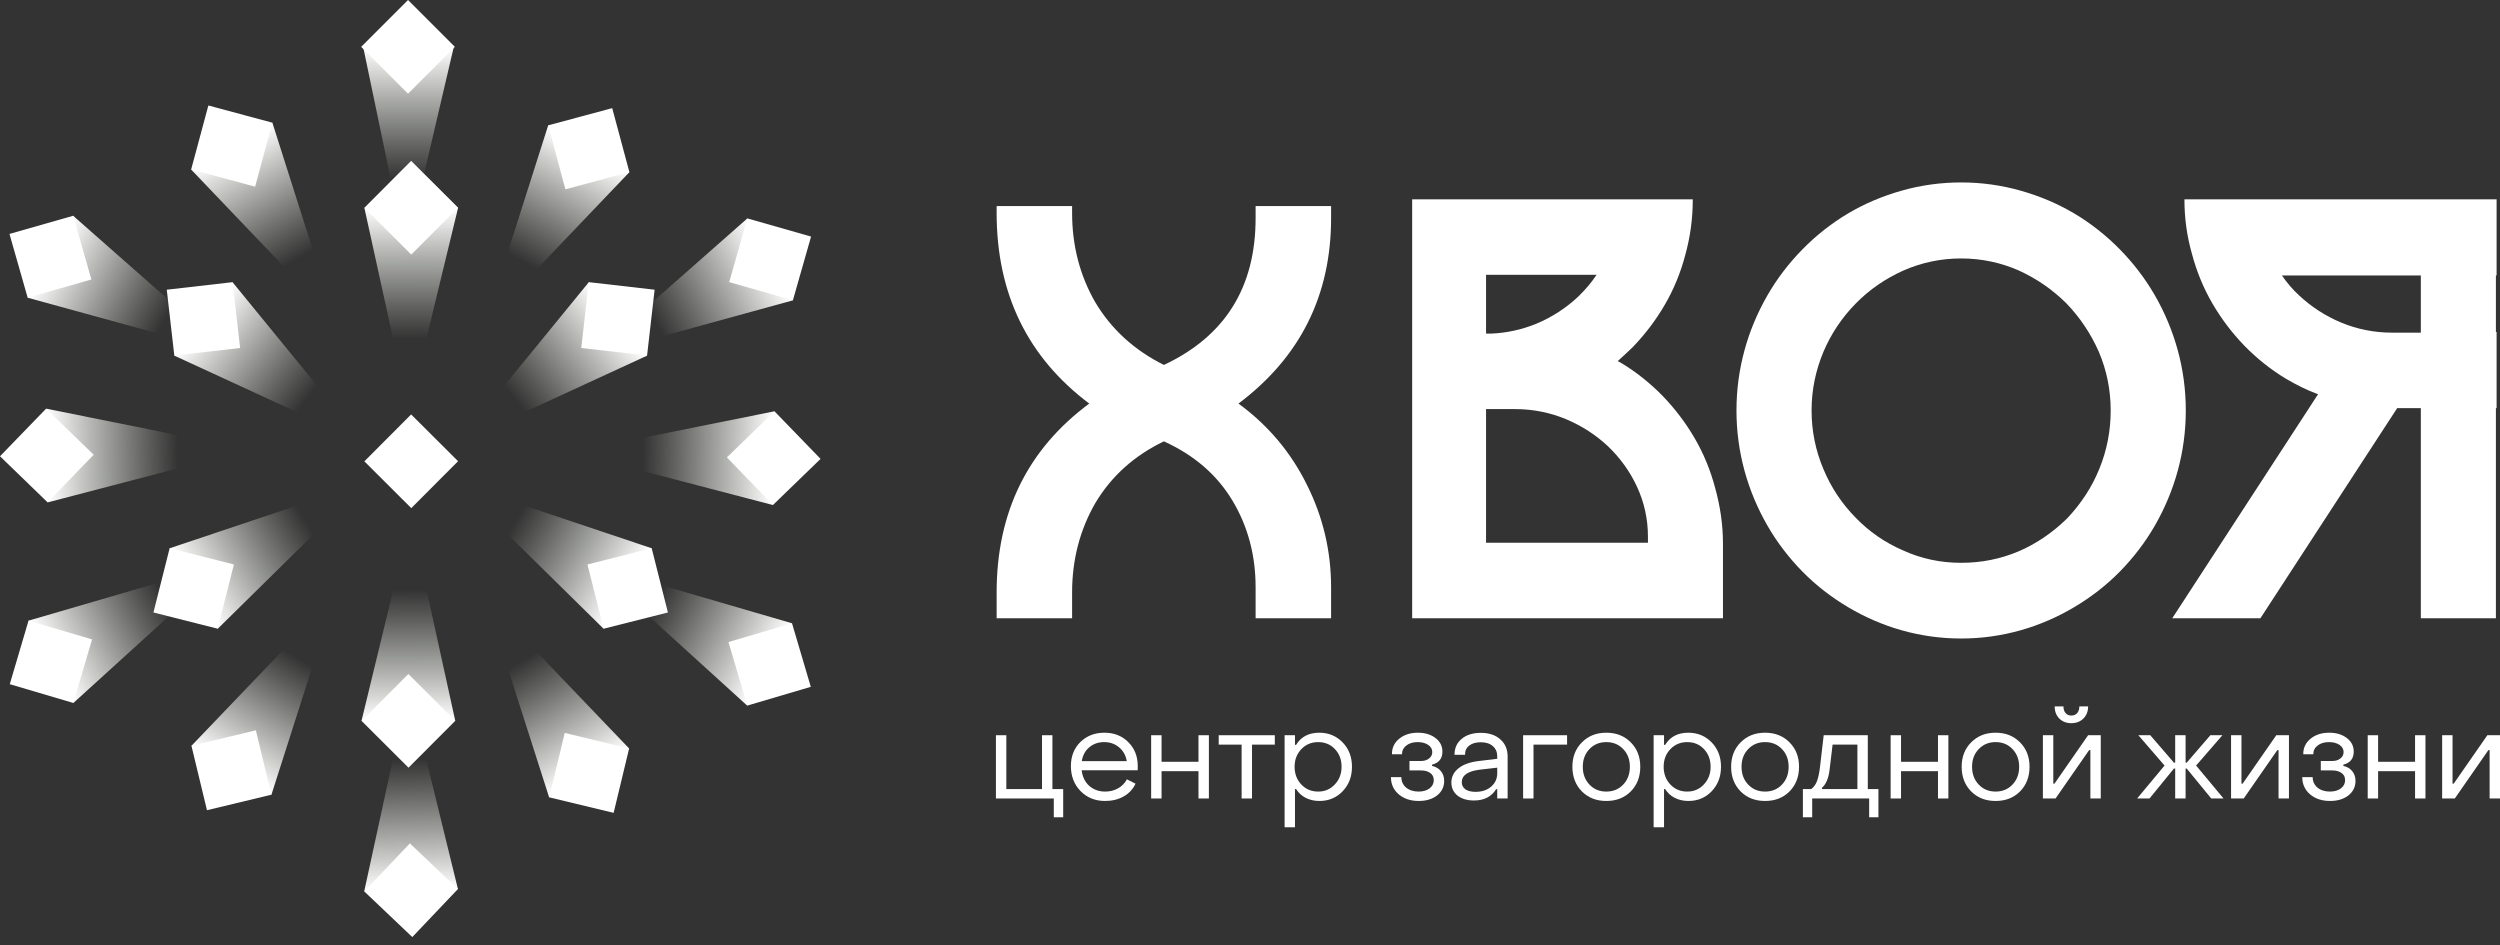 <?xml version="1.0" encoding="UTF-8"?> <svg xmlns="http://www.w3.org/2000/svg" width="119" height="45" viewBox="0 0 119 45" fill="none"><rect x="0" y="0" width="119" height="45" fill="#333333" stroke="none"/><path fill-rule="evenodd" clip-rule="evenodd" d="M118.838 9.488H103.979C103.979 10.39 104.097 11.232 104.334 12.074C104.557 12.916 104.883 13.713 105.313 14.45C105.743 15.187 106.247 15.849 106.84 16.465C107.433 17.067 108.086 17.593 108.812 18.029C109.301 18.315 109.806 18.571 110.339 18.766L103.4 29.428H107.596L114.105 19.428H115.232V29.428H118.805V19.428H118.838V15.804H118.805V13.112H118.838V9.488ZM115.232 15.834H113.853C113.008 15.834 112.193 15.668 111.436 15.353C110.68 15.037 110.013 14.601 109.435 14.059C109.124 13.774 108.857 13.458 108.619 13.112H115.232V15.834Z" fill="white"></path><path fill-rule="evenodd" clip-rule="evenodd" d="M83.042 16.659C82.79 17.578 82.656 18.543 82.656 19.538C82.656 20.533 82.79 21.498 83.042 22.418C83.294 23.337 83.665 24.212 84.125 25.011C84.584 25.81 85.148 26.549 85.801 27.212C86.453 27.875 87.18 28.433 87.966 28.9C88.752 29.368 89.612 29.745 90.517 30.001C91.422 30.257 92.371 30.393 93.35 30.393C94.329 30.393 95.278 30.257 96.183 30.001C97.088 29.745 97.948 29.368 98.734 28.9C99.52 28.433 100.247 27.875 100.9 27.212C101.552 26.549 102.116 25.81 102.576 25.011C103.035 24.212 103.406 23.337 103.658 22.418C103.91 21.498 104.044 20.533 104.044 19.538C104.044 18.543 103.91 17.578 103.658 16.659C103.406 15.739 103.035 14.865 102.576 14.066C102.116 13.267 101.552 12.528 100.9 11.865C100.247 11.201 99.52 10.628 98.734 10.161C97.948 9.694 97.088 9.332 96.183 9.076C95.278 8.819 94.329 8.684 93.35 8.684C92.371 8.684 91.422 8.819 90.517 9.076C89.612 9.332 88.752 9.694 87.966 10.161C87.18 10.628 86.453 11.201 85.801 11.865C85.148 12.528 84.584 13.267 84.125 14.066C83.665 14.865 83.294 15.739 83.042 16.659ZM96.079 26.247C95.219 26.609 94.314 26.79 93.35 26.79C92.371 26.79 91.452 26.594 90.591 26.202C89.716 25.825 88.96 25.297 88.322 24.634C87.684 23.986 87.165 23.217 86.794 22.327C86.424 21.453 86.231 20.518 86.231 19.538C86.231 18.558 86.424 17.639 86.794 16.749C87.165 15.875 87.684 15.106 88.337 14.443C88.975 13.794 89.731 13.267 90.606 12.875C91.466 12.498 92.386 12.302 93.35 12.302C94.314 12.302 95.234 12.498 96.094 12.875C96.954 13.267 97.711 13.794 98.363 14.443C99.001 15.106 99.52 15.875 99.906 16.749C100.277 17.624 100.469 18.558 100.469 19.538C100.469 20.503 100.291 21.423 99.936 22.297C99.579 23.187 99.06 23.971 98.393 24.679C97.696 25.358 96.925 25.885 96.079 26.247Z" fill="white"></path><path fill-rule="evenodd" clip-rule="evenodd" d="M67.219 29.428H82.013V25.879C82.013 24.962 81.88 24.09 81.643 23.233C81.421 22.39 81.094 21.593 80.665 20.857C80.235 20.12 79.731 19.458 79.138 18.841C78.546 18.24 77.894 17.714 77.168 17.277L77.004 17.187C77.242 16.977 77.479 16.751 77.716 16.526L77.716 16.526C78.309 15.909 78.812 15.247 79.242 14.511C79.672 13.774 79.998 12.977 80.22 12.134C80.457 11.277 80.576 10.405 80.576 9.488H67.219V29.428ZM70.736 15.879V13.082H75.997C75.745 13.458 75.449 13.804 75.123 14.12C74.545 14.661 73.878 15.097 73.122 15.413C72.455 15.684 71.729 15.849 70.988 15.879H70.736ZM78.442 25.548V25.834H70.736V19.473H72.129C72.974 19.473 73.789 19.639 74.545 19.954C75.3 20.27 75.967 20.706 76.545 21.247C77.123 21.804 77.582 22.436 77.923 23.172C78.264 23.909 78.442 24.706 78.442 25.548Z" fill="white"></path><path d="M59.767 9.809H63.36V10.382C63.36 14.06 61.89 17.003 58.951 19.21C60.366 20.245 61.455 21.54 62.217 23.093C62.979 24.619 63.36 26.24 63.36 27.957V29.428H59.767V27.957C59.767 26.431 59.4 25.055 58.665 23.829C57.93 22.602 56.842 21.662 55.4 21.008C53.984 21.69 52.896 22.671 52.134 23.951C51.399 25.232 51.032 26.649 51.032 28.202V29.428H47.44V28.202C47.44 24.387 48.909 21.39 51.848 19.21C48.909 17.003 47.44 13.978 47.44 10.136V9.809H51.032V10.136C51.032 11.69 51.399 13.106 52.134 14.387C52.896 15.668 53.984 16.662 55.4 17.371C58.311 16.008 59.767 13.679 59.767 10.382V9.809Z" fill="white"></path><path d="M19.321 11.988L17.289 2.248H21.597L19.321 11.988Z" fill="url(#paint0_linear_25_267)"></path><path d="M23.094 15.388L26.094 5.966L29.96 8.194L23.094 15.388Z" fill="url(#paint1_linear_25_267)"></path><path d="M15.964 15.262L12.965 5.841L9.098 8.069L15.964 15.262Z" fill="url(#paint2_linear_25_267)"></path><path d="M28.154 16.931L35.574 10.396L37.743 14.296L28.154 16.931Z" fill="url(#paint3_linear_25_267)"></path><path d="M10.902 16.805L3.482 10.271L1.313 14.171L10.902 16.805Z" fill="url(#paint4_linear_25_267)"></path><path d="M27.168 21.527L36.861 19.578L36.79 24.04L27.168 21.527Z" fill="url(#paint5_linear_25_267)"></path><path d="M11.89 21.401L2.197 19.452L2.269 23.914L11.89 21.401Z" fill="url(#paint6_linear_25_267)"></path><path d="M28.207 26.901L37.699 29.668L35.567 33.588L28.207 26.901Z" fill="url(#paint7_linear_25_267)"></path><path d="M10.852 26.775L1.359 29.542L3.492 33.462L10.852 26.775Z" fill="url(#paint8_linear_25_267)"></path><path d="M23.108 28.483L29.945 35.626L26.139 37.955L23.108 28.483Z" fill="url(#paint9_linear_25_267)"></path><path d="M15.95 28.358L9.113 35.5L12.92 37.829L15.95 28.358Z" fill="url(#paint10_linear_25_267)"></path><path d="M19.447 32.712L21.797 42.316L17.336 42.43L19.447 32.712Z" fill="url(#paint11_linear_25_267)"></path><path d="M19.422 0L21.652 2.23L19.422 4.46L17.192 2.23L19.422 0Z" fill="white"></path><path d="M29.141 5.147L29.959 8.192L26.914 9.011L26.095 5.966L29.141 5.147Z" fill="white"></path><path d="M9.918 5.021L9.099 8.066L12.144 8.885L12.963 5.84L9.918 5.021Z" fill="white"></path><path d="M38.607 11.261L37.742 14.293L34.71 13.428L35.575 10.396L38.607 11.261Z" fill="white"></path><path d="M0.451 11.135L1.316 14.168L4.349 13.303L3.484 10.27L0.451 11.135Z" fill="white"></path><path d="M39.059 21.843L36.793 24.037L34.6 21.772L36.865 19.578L39.059 21.843Z" fill="white"></path><path d="M0 21.718L2.265 23.911L4.459 21.646L2.194 19.453L0 21.718Z" fill="white"></path><path d="M38.594 32.693L35.57 33.586L34.676 30.562L37.7 29.669L38.594 32.693Z" fill="white"></path><path d="M0.465 32.567L3.489 33.461L4.382 30.436L1.358 29.543L0.465 32.567Z" fill="white"></path><path d="M29.209 38.692L26.143 37.953L26.882 34.888L29.947 35.626L29.209 38.692Z" fill="white"></path><path d="M9.852 38.566L12.917 37.828L12.179 34.762L9.113 35.5L9.852 38.566Z" fill="white"></path><path d="M19.625 44.604L17.339 42.432L19.511 40.146L21.797 42.318L19.625 44.604Z" fill="white"></path><path d="M21.771 21.089L28.027 13.433L30.803 16.928L21.771 21.089Z" fill="url(#paint12_linear_25_267)"></path><path d="M17.327 21.089L11.07 13.433L8.295 16.928L17.327 21.089Z" fill="url(#paint13_linear_25_267)"></path><path d="M21.645 22.955L31.02 26.097L28.733 29.93L21.645 22.955Z" fill="url(#paint14_linear_25_267)"></path><path d="M17.451 22.955L8.076 26.097L10.363 29.93L17.451 22.955Z" fill="url(#paint15_linear_25_267)"></path><path d="M19.55 24.65L21.67 34.308L17.207 34.315L19.55 24.65Z" fill="url(#paint16_linear_25_267)"></path><path d="M19.464 19.551L17.344 9.894L21.806 9.887L19.464 19.551Z" fill="url(#paint17_linear_25_267)"></path><path d="M31.16 13.79L30.801 16.923L27.668 16.564L28.027 13.431L31.16 13.79Z" fill="white"></path><path d="M7.938 13.79L8.297 16.923L11.43 16.564L11.07 13.431L7.938 13.79Z" fill="white"></path><path d="M31.793 29.154L28.736 29.926L27.963 26.869L31.02 26.096L31.793 29.154Z" fill="white"></path><path d="M7.303 29.154L10.36 29.926L11.133 26.869L8.075 26.096L7.303 29.154Z" fill="white"></path><path d="M19.445 36.542L17.212 34.316L19.438 32.083L21.672 34.309L19.445 36.542Z" fill="white"></path><path d="M19.57 7.657L21.804 9.883L19.577 12.117L17.344 9.89L19.57 7.657Z" fill="white"></path><path d="M19.57 19.727L21.804 21.953L19.577 24.187L17.344 21.96L19.57 19.727Z" fill="white"></path><path d="M116.246 38.008V34.997H116.741V37.304H116.795L118.398 34.997H119V38.008H118.506V35.706H118.446L116.848 38.008H116.246Z" fill="white"></path><path d="M112.703 38.008V34.997H113.198V36.261H114.957V34.997H115.452V38.008H114.957V36.708H113.198V38.008H112.703Z" fill="white"></path><path d="M110.911 38.126C110.526 38.126 110.208 38.021 109.958 37.81C109.711 37.596 109.588 37.323 109.588 36.993H110.083C110.083 37.192 110.158 37.357 110.309 37.488C110.464 37.615 110.663 37.679 110.905 37.679C111.116 37.679 111.289 37.629 111.424 37.53C111.559 37.427 111.627 37.295 111.627 37.136C111.627 36.985 111.569 36.87 111.454 36.791C111.343 36.711 111.194 36.672 111.007 36.672H110.47V36.224H111.013C111.172 36.224 111.301 36.185 111.4 36.105C111.504 36.026 111.555 35.924 111.555 35.801C111.555 35.658 111.49 35.543 111.359 35.455C111.227 35.368 111.06 35.324 110.858 35.324C110.639 35.324 110.46 35.378 110.321 35.485C110.182 35.592 110.113 35.731 110.113 35.902H109.636C109.632 35.604 109.745 35.36 109.975 35.169C110.21 34.974 110.508 34.877 110.87 34.877C111.208 34.877 111.486 34.96 111.704 35.127C111.927 35.294 112.038 35.511 112.038 35.777C112.038 36.107 111.873 36.314 111.543 36.397V36.457C111.722 36.497 111.863 36.58 111.967 36.707C112.07 36.834 112.122 36.989 112.122 37.172C112.122 37.454 112.008 37.685 111.782 37.864C111.555 38.039 111.265 38.126 110.911 38.126Z" fill="white"></path><path d="M106.199 38.008V34.997H106.694V37.304H106.748L108.351 34.997H108.954V38.008H108.459V35.706H108.399L106.801 38.008H106.199Z" fill="white"></path><path d="M101.727 38.008L103.032 36.44L101.786 34.997H102.353L103.479 36.303H103.539V34.997H104.034V36.303H104.087L105.214 34.997H105.787L104.535 36.44L105.84 38.008H105.256L104.087 36.583H104.034V38.008H103.539V36.583H103.479L102.317 38.008H101.727Z" fill="white"></path><path d="M99.168 34.204C99.017 34.351 98.826 34.424 98.596 34.424C98.365 34.424 98.174 34.351 98.023 34.204C97.876 34.053 97.803 33.86 97.803 33.626H98.22C98.22 33.757 98.254 33.862 98.321 33.941C98.389 34.021 98.48 34.061 98.596 34.061C98.715 34.061 98.808 34.021 98.876 33.941C98.943 33.862 98.977 33.757 98.977 33.626H99.394C99.394 33.86 99.319 34.053 99.168 34.204ZM97.242 38.007V34.997H97.737V37.304H97.791L99.394 34.997H99.996V38.007H99.502V35.706H99.442L97.844 38.007H97.242Z" fill="white"></path><path d="M96.153 37.673C95.851 37.975 95.464 38.126 94.991 38.126C94.518 38.126 94.13 37.975 93.828 37.673C93.526 37.367 93.375 36.975 93.375 36.499C93.375 36.026 93.526 35.638 93.828 35.336C94.13 35.03 94.518 34.877 94.991 34.877C95.464 34.877 95.851 35.03 96.153 35.336C96.455 35.638 96.606 36.026 96.606 36.499C96.606 36.975 96.455 37.367 96.153 37.673ZM94.186 37.345C94.397 37.568 94.665 37.679 94.991 37.679C95.317 37.679 95.585 37.568 95.796 37.345C96.006 37.123 96.112 36.84 96.112 36.499C96.112 36.157 96.006 35.877 95.796 35.658C95.585 35.435 95.317 35.324 94.991 35.324C94.665 35.324 94.397 35.435 94.186 35.658C93.975 35.877 93.87 36.157 93.87 36.499C93.87 36.84 93.975 37.123 94.186 37.345Z" fill="white"></path><path d="M89.994 38.008V34.997H90.489V36.261H92.248V34.997H92.743V38.008H92.248V36.708H90.489V38.008H89.994Z" fill="white"></path><path d="M85.818 38.902V37.56H86.212C86.335 37.473 86.428 37.344 86.492 37.173C86.556 37.002 86.605 36.756 86.641 36.434L86.808 34.997H88.907V37.56H89.413V38.902H88.972V38.008H86.26V38.902H85.818ZM86.725 37.56H88.412V35.444H87.231L87.088 36.642C87.04 37.044 86.919 37.33 86.725 37.501V37.56Z" fill="white"></path><path d="M85.18 37.673C84.879 37.975 84.491 38.126 84.018 38.126C83.545 38.126 83.157 37.975 82.855 37.673C82.553 37.367 82.402 36.975 82.402 36.499C82.402 36.026 82.553 35.638 82.855 35.336C83.157 35.03 83.545 34.877 84.018 34.877C84.491 34.877 84.879 35.03 85.18 35.336C85.483 35.638 85.634 36.026 85.634 36.499C85.634 36.975 85.483 37.367 85.18 37.673ZM83.213 37.345C83.424 37.568 83.692 37.679 84.018 37.679C84.344 37.679 84.612 37.568 84.823 37.345C85.034 37.123 85.139 36.84 85.139 36.499C85.139 36.157 85.034 35.877 84.823 35.658C84.612 35.435 84.344 35.324 84.018 35.324C83.692 35.324 83.424 35.435 83.213 35.658C83.002 35.877 82.897 36.157 82.897 36.499C82.897 36.84 83.002 37.123 83.213 37.345Z" fill="white"></path><path d="M80.364 34.877C80.805 34.877 81.175 35.03 81.473 35.336C81.771 35.642 81.92 36.03 81.92 36.499C81.92 36.968 81.771 37.357 81.473 37.667C81.179 37.973 80.811 38.126 80.37 38.126C80.128 38.126 79.909 38.076 79.715 37.977C79.524 37.878 79.373 37.739 79.261 37.56H79.208V39.378H78.713V34.996H79.208V35.455H79.261C79.496 35.07 79.864 34.877 80.364 34.877ZM81.109 35.658C80.899 35.435 80.633 35.324 80.311 35.324C79.989 35.324 79.72 35.437 79.506 35.664C79.295 35.886 79.19 36.165 79.19 36.499C79.19 36.832 79.295 37.113 79.506 37.339C79.72 37.566 79.989 37.679 80.311 37.679C80.629 37.679 80.893 37.566 81.104 37.339C81.318 37.113 81.425 36.832 81.425 36.499C81.425 36.161 81.32 35.88 81.109 35.658Z" fill="white"></path><path d="M77.624 37.673C77.322 37.975 76.934 38.126 76.461 38.126C75.988 38.126 75.601 37.975 75.299 37.673C74.997 37.367 74.846 36.975 74.846 36.499C74.846 36.026 74.997 35.638 75.299 35.336C75.601 35.03 75.988 34.877 76.461 34.877C76.934 34.877 77.322 35.03 77.624 35.336C77.926 35.638 78.077 36.026 78.077 36.499C78.077 36.975 77.926 37.367 77.624 37.673ZM75.656 37.345C75.867 37.568 76.135 37.679 76.461 37.679C76.787 37.679 77.055 37.568 77.266 37.345C77.477 37.123 77.582 36.84 77.582 36.499C77.582 36.157 77.477 35.877 77.266 35.658C77.055 35.435 76.787 35.324 76.461 35.324C76.135 35.324 75.867 35.435 75.656 35.658C75.446 35.877 75.341 36.157 75.341 36.499C75.341 36.84 75.446 37.123 75.656 37.345Z" fill="white"></path><path d="M72.5 38.008V34.997H74.593V35.444H72.995V38.008H72.5Z" fill="white"></path><path d="M70.165 38.103C69.839 38.103 69.577 38.026 69.378 37.871C69.183 37.712 69.086 37.503 69.086 37.245C69.086 36.974 69.201 36.748 69.432 36.565C69.662 36.382 69.996 36.267 70.433 36.219L71.268 36.118V35.999C71.268 35.796 71.198 35.635 71.059 35.516C70.92 35.392 70.727 35.331 70.481 35.331C70.251 35.331 70.068 35.385 69.933 35.492C69.797 35.595 69.732 35.74 69.736 35.927H69.235C69.235 35.609 69.348 35.357 69.575 35.17C69.801 34.979 70.105 34.884 70.487 34.884C70.876 34.884 71.186 34.987 71.417 35.194C71.647 35.397 71.763 35.669 71.763 36.011V38.008H71.268V37.567H71.214C70.992 37.924 70.642 38.103 70.165 38.103ZM70.237 37.692C70.543 37.692 70.791 37.608 70.982 37.441C71.173 37.275 71.268 37.064 71.268 36.809V36.541L70.433 36.637C69.865 36.708 69.581 36.907 69.581 37.233C69.581 37.376 69.638 37.489 69.754 37.573C69.873 37.652 70.034 37.692 70.237 37.692Z" fill="white"></path><path d="M67.532 38.126C67.147 38.126 66.829 38.021 66.579 37.81C66.332 37.596 66.209 37.323 66.209 36.993H66.704C66.704 37.192 66.779 37.357 66.93 37.488C67.085 37.615 67.284 37.679 67.526 37.679C67.737 37.679 67.91 37.629 68.045 37.53C68.18 37.427 68.248 37.295 68.248 37.136C68.248 36.985 68.19 36.87 68.075 36.791C67.964 36.711 67.815 36.672 67.628 36.672H67.091V36.224H67.634C67.793 36.224 67.922 36.185 68.021 36.105C68.125 36.026 68.176 35.924 68.176 35.801C68.176 35.658 68.111 35.543 67.98 35.455C67.849 35.368 67.681 35.324 67.479 35.324C67.26 35.324 67.081 35.378 66.942 35.485C66.803 35.592 66.734 35.731 66.734 35.902H66.257C66.253 35.604 66.366 35.36 66.597 35.169C66.831 34.974 67.129 34.877 67.491 34.877C67.829 34.877 68.107 34.96 68.325 35.127C68.548 35.294 68.659 35.511 68.659 35.777C68.659 36.107 68.494 36.314 68.165 36.397V36.457C68.343 36.497 68.484 36.58 68.588 36.707C68.691 36.834 68.743 36.989 68.743 37.172C68.743 37.454 68.629 37.685 68.403 37.864C68.176 38.039 67.886 38.126 67.532 38.126Z" fill="white"></path><path d="M62.798 34.877C63.239 34.877 63.609 35.03 63.907 35.336C64.205 35.642 64.354 36.03 64.354 36.499C64.354 36.968 64.205 37.357 63.907 37.667C63.613 37.973 63.245 38.126 62.804 38.126C62.561 38.126 62.343 38.076 62.148 37.977C61.957 37.878 61.806 37.739 61.695 37.56H61.641V39.378H61.147V34.996H61.641V35.455H61.695C61.929 35.07 62.297 34.877 62.798 34.877ZM63.543 35.658C63.333 35.435 63.066 35.324 62.744 35.324C62.422 35.324 62.154 35.437 61.939 35.664C61.729 35.886 61.623 36.165 61.623 36.499C61.623 36.832 61.729 37.113 61.939 37.339C62.154 37.566 62.422 37.679 62.744 37.679C63.062 37.679 63.327 37.566 63.537 37.339C63.752 37.113 63.859 36.832 63.859 36.499C63.859 36.161 63.754 35.88 63.543 35.658Z" fill="white"></path><path d="M59.101 38.008V35.444H58.01V34.997H60.681V35.444H59.596V38.008H59.101Z" fill="white"></path><path d="M54.795 38.008V34.997H55.29V36.261H57.048V34.997H57.543V38.008H57.048V36.708H55.29V38.008H54.795Z" fill="white"></path><path d="M52.602 38.126C52.129 38.126 51.74 37.969 51.434 37.655C51.128 37.341 50.975 36.944 50.975 36.463C50.975 36.002 51.124 35.622 51.422 35.324C51.724 35.026 52.107 34.877 52.572 34.877C53.033 34.877 53.413 35.028 53.711 35.33C54.009 35.628 54.158 36.008 54.158 36.469C54.158 36.556 54.156 36.622 54.152 36.666H51.487C51.523 36.971 51.642 37.218 51.845 37.405C52.052 37.588 52.306 37.679 52.608 37.679C52.835 37.679 53.039 37.627 53.222 37.524C53.409 37.417 53.548 37.274 53.639 37.095L54.051 37.303C53.932 37.562 53.743 37.764 53.484 37.911C53.23 38.055 52.936 38.126 52.602 38.126ZM51.493 36.23H53.634C53.59 35.96 53.469 35.741 53.27 35.575C53.075 35.408 52.837 35.324 52.554 35.324C52.276 35.324 52.04 35.408 51.845 35.575C51.654 35.737 51.537 35.956 51.493 36.23Z" fill="white"></path><path d="M50.161 38.902V38.008H47.406V34.997H47.901V37.56H49.6V34.997H50.095V37.56H50.608V38.902H50.161Z" fill="white"></path><defs><linearGradient id="paint0_linear_25_267" x1="19.443" y1="2.248" x2="19.443" y2="11.988" gradientUnits="userSpaceOnUse"><stop stop-color="white"></stop><stop offset="0.645" stop-color="#EEF3E8" stop-opacity="0"></stop></linearGradient><linearGradient id="paint1_linear_25_267" x1="28.027" y1="7.08" x2="23.204" y2="15.451" gradientUnits="userSpaceOnUse"><stop stop-color="white"></stop><stop offset="0.645" stop-color="#EEF3E8" stop-opacity="0"></stop></linearGradient><linearGradient id="paint2_linear_25_267" x1="11.031" y1="6.955" x2="15.854" y2="15.325" gradientUnits="userSpaceOnUse"><stop stop-color="white"></stop><stop offset="0.645" stop-color="#EEF3E8" stop-opacity="0"></stop></linearGradient><linearGradient id="paint3_linear_25_267" x1="36.659" y1="12.346" x2="28.216" y2="17.042" gradientUnits="userSpaceOnUse"><stop stop-color="white"></stop><stop offset="0.645" stop-color="#EEF3E8" stop-opacity="0"></stop></linearGradient><linearGradient id="paint4_linear_25_267" x1="2.398" y1="12.221" x2="10.841" y2="16.916" gradientUnits="userSpaceOnUse"><stop stop-color="white"></stop><stop offset="0.645" stop-color="#EEF3E8" stop-opacity="0"></stop></linearGradient><linearGradient id="paint5_linear_25_267" x1="36.825" y1="21.809" x2="27.166" y2="21.654" gradientUnits="userSpaceOnUse"><stop stop-color="white"></stop><stop offset="0.645" stop-color="#EEF3E8" stop-opacity="0"></stop></linearGradient><linearGradient id="paint6_linear_25_267" x1="2.233" y1="21.683" x2="11.893" y2="21.527" gradientUnits="userSpaceOnUse"><stop stop-color="white"></stop><stop offset="0.645" stop-color="#EEF3E8" stop-opacity="0"></stop></linearGradient><linearGradient id="paint7_linear_25_267" x1="36.633" y1="31.628" x2="28.146" y2="27.012" gradientUnits="userSpaceOnUse"><stop stop-color="white"></stop><stop offset="0.645" stop-color="#EEF3E8" stop-opacity="0"></stop></linearGradient><linearGradient id="paint8_linear_25_267" x1="2.425" y1="31.502" x2="10.912" y2="26.887" gradientUnits="userSpaceOnUse"><stop stop-color="white"></stop><stop offset="0.645" stop-color="#EEF3E8" stop-opacity="0"></stop></linearGradient><linearGradient id="paint9_linear_25_267" x1="28.042" y1="36.79" x2="23" y2="28.55" gradientUnits="userSpaceOnUse"><stop stop-color="white"></stop><stop offset="0.645" stop-color="#EEF3E8" stop-opacity="0"></stop></linearGradient><linearGradient id="paint10_linear_25_267" x1="11.017" y1="36.664" x2="16.058" y2="28.424" gradientUnits="userSpaceOnUse"><stop stop-color="white"></stop><stop offset="0.645" stop-color="#EEF3E8" stop-opacity="0"></stop></linearGradient><linearGradient id="paint11_linear_25_267" x1="19.566" y1="42.373" x2="19.32" y2="32.716" gradientUnits="userSpaceOnUse"><stop stop-color="white"></stop><stop offset="0.645" stop-color="#EEF3E8" stop-opacity="0"></stop></linearGradient><linearGradient id="paint12_linear_25_267" x1="29.415" y1="15.18" x2="21.85" y2="21.188" gradientUnits="userSpaceOnUse"><stop stop-color="white"></stop><stop offset="0.645" stop-color="#EEF3E8" stop-opacity="0"></stop></linearGradient><linearGradient id="paint13_linear_25_267" x1="9.683" y1="15.18" x2="17.248" y2="21.188" gradientUnits="userSpaceOnUse"><stop stop-color="white"></stop><stop offset="0.645" stop-color="#EEF3E8" stop-opacity="0"></stop></linearGradient><linearGradient id="paint14_linear_25_267" x1="29.876" y1="28.013" x2="21.58" y2="23.064" gradientUnits="userSpaceOnUse"><stop stop-color="white"></stop><stop offset="0.645" stop-color="#EEF3E8" stop-opacity="0"></stop></linearGradient><linearGradient id="paint15_linear_25_267" x1="9.219" y1="28.013" x2="17.516" y2="23.064" gradientUnits="userSpaceOnUse"><stop stop-color="white"></stop><stop offset="0.645" stop-color="#EEF3E8" stop-opacity="0"></stop></linearGradient><linearGradient id="paint16_linear_25_267" x1="19.439" y1="34.311" x2="19.423" y2="24.651" gradientUnits="userSpaceOnUse"><stop stop-color="white"></stop><stop offset="0.645" stop-color="#EEF3E8" stop-opacity="0"></stop></linearGradient><linearGradient id="paint17_linear_25_267" x1="19.575" y1="9.89" x2="19.59" y2="19.551" gradientUnits="userSpaceOnUse"><stop stop-color="white"></stop><stop offset="0.645" stop-color="#EEF3E8" stop-opacity="0"></stop></linearGradient></defs></svg> 
